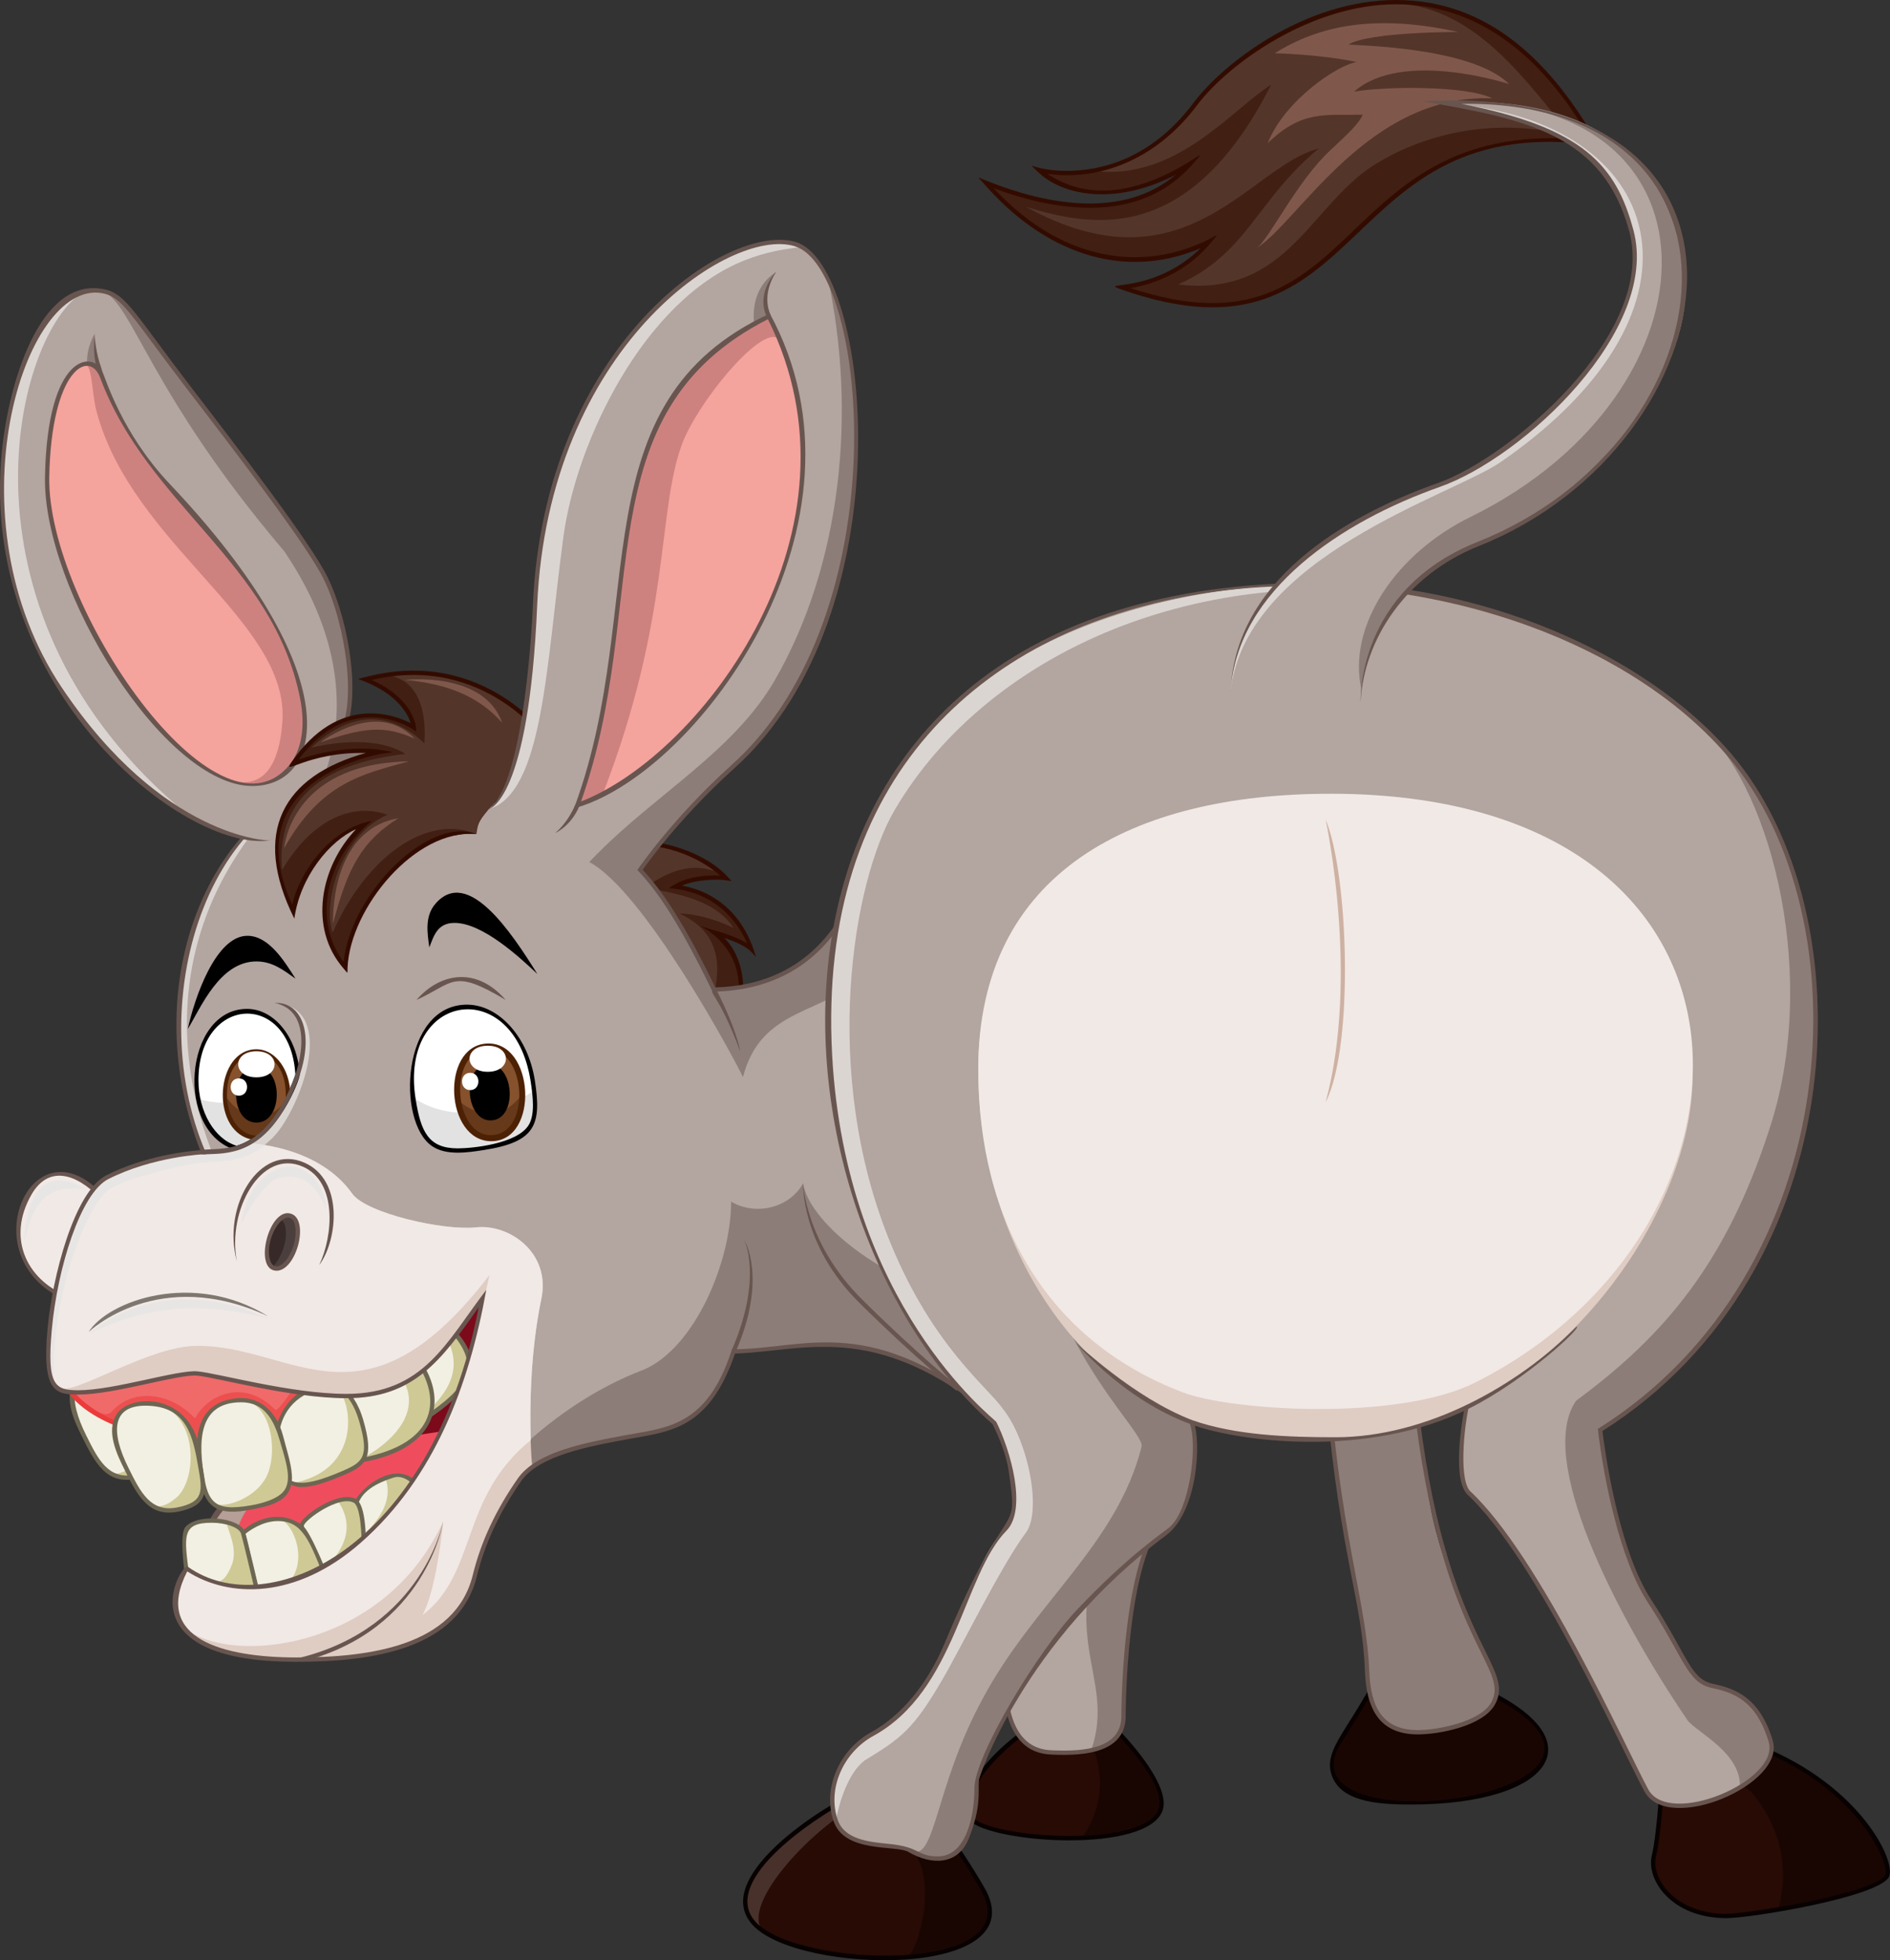 <?xml version="1.0" encoding="UTF-8"?><svg id="Layer_2" xmlns="http://www.w3.org/2000/svg" viewBox="0 0 682.84 708.05"><rect x="0" y="0" width="682.84" height="708.05" fill="#333333" stroke="none"/><defs><style>.cls-1{fill:#66391b;}.cls-2{fill:#b3a5a0;}.cls-3{fill:#fff;}.cls-4{fill:#86512d;}.cls-5{fill:#68554f;}.cls-6{fill:#270b04;}.cls-7{fill:#dfccc3;}.cls-8{fill:#f1e9e5;}.cls-9{fill:#e2e2e2;}.cls-10{fill:#7c0a1b;}.cls-11{fill:#7e7770;}.cls-12{fill:#4b3f3d;}.cls-13{fill:#6d6652;}.cls-14{fill:#48312b;}.cls-15{fill:#7f584b;}.cls-16{fill:#b59f96;}.cls-17{fill:#362927;}.cls-18{fill:#f06a6a;}.cls-19{fill:#ef4d5e;}.cls-20{fill:#dbd5d2;}.cls-21{fill:#eb3b3b;}.cls-22{fill:#54352a;}.cls-23{fill:#411f13;}.cls-24{fill:#4d2103;}.cls-25{fill:#8c7d79;}.cls-26{fill:#f5a39d;}.cls-27{fill:#ed4f4f;}.cls-28{fill:#ceb1a3;}.cls-29{fill:none;}.cls-30{fill:#ce8280;}.cls-31{fill:#320b00;}.cls-32{fill:#cfc996;}.cls-33{fill:#190603;}.cls-34{fill:#e8e6e4;}.cls-35{fill:#070201;}.cls-36{fill:#f2f0e2;}</style></defs><g><g><g><path class="cls-32" d="m38.18,495.15c-13.29-.49-14.72,9.96-9.02,21.09,4.93,9.63,8.54,19.33,19.6,17.2,12.6-2.43,9.12-8.78,7.57-20.24-2.04-15.04-12.01-17.83-18.14-18.05Z"/><path class="cls-36" d="m43.28,495.94c-13.9-3.98-22.16,4.58-14.13,20.3,6.23,12.17,9.7,21.39,19.79,12.42,6.86-6.99,6.99-27.56-5.67-32.72Z"/><path class="cls-13" d="m57.09,513.1c-3.01-22.17-25.63-21.73-30.37-13.97-3.79,6.2.26,14.49,3.07,20.12,4.65,9.33,8.75,16.95,19.11,14.97,13.26-2.56,9.77-9.49,8.19-21.11Zm-8.49,19.59c-9.49,1.82-13.13-5.51-17.42-14.14-6.49-12.97-6.45-23.1,6.97-22.62,14.1.51,16.24,11,18.2,22.35,1.44,8.32,2.17,12.5-7.74,14.41Z"/></g><g><path class="cls-23" d="m243.95,320.3c7.18-4.46,18.34-3.1,18.34-3.1,0,0-11.94-13.2-34.25-12.81-9.7,5.82-15.14.78-15.14.78,4.35,24.22,3.02,14.88,5.95,40.62l31.57,20.7,17.21-7.67s1.55-15.04-9.7-22.03c10.87,3.1,13.58,6.02,13.58,6.02,0,0-5.43-19.79-27.56-22.51Z"/><path class="cls-22" d="m233.09,320.69c18.97-14.23,28.22-1.96,23.73-7.99-5.55-3.78-15.24-8.54-28.78-8.31-9.7,5.82-15.14.78-15.14.78,4.35,24.22,3.02,14.88,5.95,40.62l31.57,20.7,6.26-2.79c4.46-13.73,4.02-26.79-11.17-33.7,6.21,0,13.71,2.39,19.53,5.18-5.56-8.47-15.91-11.9-31.95-14.49Z"/><path class="cls-31" d="m246.4,319.89c5.14-2.26,13.4-2.41,15.8-1.93,2.6.31,2.48.71.67-1.29-5.97-6.64-19.43-13.28-35.05-13.06-7.22,4.41-12.03,3.17-16.09-.6,4.83,26.9,3.41,17.03,6.4,43.22l32.23,21.13,18-8.02c.7-6.72-1.36-15.34-6.64-20.55,8.51,2.93,9.46,4.8,11.37,6.85-4.07-14.8-14.17-23.42-26.69-25.75Zm11.74,16.16c-16.15-4.61,9.96-.43,8.75,22.25l-16.39,7.3-30.91-20.27c-2.89-25.36-1.63-16.44-5.6-38.55,4.56,2.31,9.87.97,14.27-1.63,17.15-.26,28.08,7.75,31.92,11.1-5.47-.23-11.97.48-16.64,3.38-2.35,1.46-2.58,1.08.31,1.43,16.84,2.07,23.83,14.43,26.05,19.64-1.99-1.18-5.6-2.9-11.77-4.66Z"/></g><g><path class="cls-10" d="m119.09,512.4c8.28,10.02,17.33,22.08,29.33,29.63,15.84-30.33,27.26-76.1,27.26-76.1-38.95,33.81-16.67,15.14-56.59,46.47Z"/><path class="cls-16" d="m119.09,512.4c-13.02,10.22-27.47,21.72-36.59,29.52-19.99,17.08,4.27,33.96,4.27,33.96,0,0,15.33,2.52,40.95-8.73,7.33-3.22,14.36-12.97,20.71-25.11-12-7.56-21.06-19.61-29.33-29.63Z"/><path class="cls-19" d="m96.4,537.14c-19.99,17.08-9.63,38.74-9.63,38.74,0,0,15.33,2.52,40.95-8.73,25.62-11.26,47.22-52.71,47.22-52.71-31.81,5.93-59.46,6.41-78.54,22.71Z"/><path class="cls-5" d="m81.99,541.33c-13.18,11.26-9.4,25.67,4.33,35.19,1.59.64,17.7,1.89,41.7-8.66,25.64-11.27,43.16-64.58,43.9-66.84,2.47-7.65-69.33,22.71-89.93,40.31Zm88.02-39.51c-2.88,8.32-19.76,54.58-42.61,64.62-11.01,4.84-28.41,10.23-40.34,8.7-37.97-27.87,25.22-52.07,69.53-70.5l13.42-2.82Z"/></g><g><path class="cls-32" d="m128.1,544.44c-1.26,5.43,4.37,16.3,4.37,16.3l18.63-23.58c-7.41-10.59-21.69,1.64-23,7.28Z"/><path class="cls-36" d="m130.22,555.71c6.17-6.09,11.98-13.14,9.07-21.72-13.17,5.77-12.75,12.34-9.07,21.72Z"/><path class="cls-13" d="m127.34,544.27c-1.13,4.88,2.7,13.46,4.99,17.9,19.84-25.11,19.92-24.71,19.4-25.45-7.8-11.1-22.91,1.18-24.39,7.55Zm5.28,15.03c-5.54-11.67-6.92-20.3,9.49-25.56,3.02-.97,5.98,1,7.99,3.43l-17.49,22.13Z"/></g><g><path class="cls-32" d="m128.2,542.11c-5.94-3.19-19.28,6.76-19.18,8.99.39,7.08,6.66,19.15,6.66,19.15l15.72-9.32s.59-16.79-3.2-18.82Z"/><path class="cls-36" d="m109.02,551.1c.3,5.51,4.15,14,5.85,17.52,8.15-6.6,14.46-16.11,7.11-26.55-6.1,1.81-13.03,7.42-12.96,9.04Z"/><path class="cls-13" d="m128.56,541.43c-6.28-3.37-20.47,6.62-20.32,9.72.39,7.17,6.49,18.96,6.75,19.46.55,1.05-1.49,1.83,17.17-9.22.15-4.4.27-17.88-3.59-19.96Zm2.07,19.06l-14.64,8.67c-1.34-2.7-5.89-12.24-6.21-18.07.28-2.08,12.77-11.12,18.04-8.3,2.4,1.29,2.99,11.35,2.81,17.69Z"/></g><g><path class="cls-32" d="m108.89,551.69c-10.09-7.86-21.06,2.07-21.06,2.07l6.21,26,24.94-7.28s-7.12-18.47-10.09-20.8Z"/><path class="cls-36" d="m100.87,548.68c-7.13-.26-13.03,5.08-13.03,5.08l5.66,23.71c4.43-2.2,8.15-2.44,10.64-5.76,7.22-7.22,2.33-21.44-3.27-23.03Z"/><path class="cls-13" d="m109.36,551.07c-6.82-5.31-15.74-3.54-22.05,2.11-.53.48-.39.09,6.17,27.55,30.53-8.91,26.65-7.43,26.23-8.53-.74-1.91-7.28-18.74-10.34-21.13Zm-14.76,27.71l-5.91-24.75c1.3-1.05,6.09-4.61,11.66-4.61,9.01,0,11.48,6.88,17.59,22.54l-23.34,6.81Z"/></g><g><path class="cls-32" d="m67.62,552.01c-2.15,2.34,0,17.21,0,17.4l25.74,7.24s-4.23-18.25-5.53-22.9c-1.33-4.72-15.95-6.4-20.21-1.75Z"/><path class="cls-36" d="m67.62,552.01c-2.15,2.34,0,17.21,0,17.4,8.86,2.49,12.84,5.1,16.43-4.98,1.34-5.36-.79-9.56-2.39-14.6-4.95-1.14-11.43-.67-14.04,2.18Z"/><path class="cls-13" d="m88.58,553.55c-1.51-5.38-16.88-7.13-21.54-2.06-2.42,2.64-.31,16.3-.2,18.51,31.76,8.93,27.69,8.27,27.28,6.48-.04-.18-4.24-18.32-5.54-22.93Zm-20.25,15.25c-1.77-13.88-2.8-18.77,8.17-18.77,5.23,0,9.98,1.77,10.59,3.94,1.08,3.86,4.24,17.36,5.22,21.59l-23.98-6.75Z"/></g><g><path class="cls-27" d="m22.98,498.45s7.36,19.38,48.45,22.12c9.3.62,19.94-1.76,33.06-2.98,79.69-7.37,52.36-45.89,52.36-45.89,0,0-98.94,20.79-133.87,26.75Z"/><path class="cls-18" d="m22.98,498.45c2.62,6.79,14.14,14.71,17.21,11.64,7.57-8.83,21.25-7.37,30.27,2.23,4.56-8.54,17.66-14.65,29.11-3.01,1.55,0,9.31-11.64,9.31-13.2-16.76-16.76-33.97-6.52-85.9,2.33Z"/><path class="cls-21" d="m180.34,465.03c-170.28,36.96-158.83,31.72-158.08,33.69,5.33,14.03,33.21,25.96,69.57,21.15,19.67-2.59,59.15-4.02,79.25-28.45,7.28-8.85,10.03-18.93,9.26-26.38Zm-10.5,25.44c-19.63,23.8-58.3,25.23-78.22,27.86-14.05,1.86-17.11,1.56-17.01,1.56-16.62,0-42.47-6.29-50.48-20.86,34.19-5.93,143.68-29.69,154.78-32.11.04,2.99-.53,13.17-9.08,23.54Z"/></g><g><path class="cls-32" d="m162.19,479.3l-14.36,15.52,4.53,18.37c16.54-10.62,23.94-20.21,9.83-33.9Z"/><path class="cls-36" d="m147.83,494.83l4.22,17.13c9.51-8.12,16.45-17.72,8.18-30.54l-12.4,13.41Z"/><path class="cls-13" d="m162.73,478.75c-.89-.86-.57-.56-15.76,15.86,5.63,22.84,4.52,20.07,5.8,19.24,17.03-10.93,24.47-21.01,9.95-35.11Zm-9.88,33.19l-4.16-16.89,13.52-14.62c12.23,13.1,6.62,20.65-9.36,31.51Z"/></g><g><path class="cls-32" d="m121.57,503.11l6.35,24.71c28.33-3.42,35-21.64,21.98-37.91l-28.33,13.2Z"/><path class="cls-36" d="m121.57,503.11l6.35,24.71c3.52-.41,31.83-15.87,13.96-34.28l-20.31,9.57Z"/><path class="cls-13" d="m150.12,488.95l-29.47,13.73,6.68,26c30.58-3.73,36.28-22.95,22.79-39.72Zm-21.63,38l-6.02-23.41,27.18-12.66c11.24,15.59,7.13,31.72-21.16,36.07Z"/></g><g><path class="cls-32" d="m119.07,500.2c-25.62,3.69-19.7,30.33-15.72,34.25s12.23,1.16,20.28-2.23c8.05-3.4,10.77-5.63,6.89-19.02-3.88-13.39-11.45-13-11.45-13Z"/><path class="cls-36" d="m119.07,500.2c-25.79,3.71-20.73,32.71-13.67,35.56,28.4-4.99,21.07-35.91,13.67-35.56Z"/><path class="cls-13" d="m119.14,499.42c-25.21,1.5-24.92,37.73-10.26,37.73,4.46,0,10.11-2.13,15.05-4.21,8.48-3.58,11.31-6.22,7.33-19.95-3.82-13.18-11.29-13.56-12.13-13.56Zm4.19,32.08c-5.33,2.25-15.33,6.43-19.43,2.39-3.91-3.85-9.25-29.4,15.24-32.92.72,0,7.13.35,10.64,12.44,3.78,13.03,1.29,14.82-6.45,18.09Z"/></g><g><path class="cls-32" d="m85.7,505.82c-17.31,1.83-14.26,19.6-12.36,29.58,1.9,9.98,7.03,11.66,21.68,8.16,14.65-3.49,9.32-13.87,6.5-24.74-2.81-10.87-10.29-13.58-15.82-13Z"/><path class="cls-36" d="m85.7,505.82c-21.57,2.28-12.89,33.5-8.85,37.16,4.49,2.17,14.33-1.86,18.2-7.66,6.17-7.72,3.76-30.87-9.35-29.5Z"/><path class="cls-13" d="m102.26,518.63c-2.62-10.1-9.72-14.3-16.65-13.58-15.63,1.65-15.92,15.41-13.04,30.5,2.27,11.95,9.97,11.79,22.62,8.77,14.75-3.51,10.24-13.47,7.07-25.69Zm.72,19.32c-2.94,5.05-15.29,6.5-19.01,6.5-5.93,0-8.61-2.49-9.88-9.2-2.73-14.36-2.57-28.73,13.02-28.73,10.66,0,12.96,10.32,14.82,16.68,1.65,5.68,3.21,11.04,1.05,14.74Z"/></g><g><path class="cls-32" d="m53.48,506.99c-13.29-.49-14.72,9.96-9.02,21.09,4.93,9.63,8.54,19.34,19.6,17.2,12.6-2.43,9.12-8.78,7.57-20.24-2.04-15.04-12.01-17.82-18.14-18.05Z"/><path class="cls-36" d="m58.58,507.78c-13.9-3.98-22.16,4.58-14.13,20.3,6.23,12.17,9.7,21.39,19.79,12.42,6.86-6.99,6.99-27.56-5.67-32.72Z"/><path class="cls-13" d="m72.4,524.93c-3.01-22.17-25.63-21.73-30.37-13.97-3.79,6.2.26,14.49,3.07,20.12,4.65,9.33,8.75,16.95,19.11,14.97,13.26-2.56,9.77-9.49,8.19-21.11Zm-8.49,19.59c-9.49,1.82-13.13-5.51-17.42-14.14-6.51-13.02-6.43-23.1,6.97-22.62,14.1.51,16.24,11,18.2,22.35,1.44,8.32,2.17,12.5-7.74,14.41Z"/></g><g><g><path class="cls-8" d="m24.66,469.15c1.36-6.6,12.03-36.87,12.03-36.87-25.21-27.91-46.55,23.65-12.03,36.87Z"/><path class="cls-5" d="m25.24,470.2c2.16-10.51,12.75-37.65,12.03-38.44-26.01-28.81-49.12,24.26-12.03,38.44Zm-1.13-2.11c-14.7-6.09-21.65-21.1-12.74-36.59,6.1-10.62,15.96-7.72,24.44.97-1.32,3.76-9.85,28.11-11.7,35.63Z"/></g><path class="cls-25" d="m257.93,357.43c-30.27-62.61-41.14-54.6-93.54-70.9-52.4-16.3-75.3,4.27-92.76,44.25-17.46,39.98,1.81,85.39,1.81,85.39,0,0-18.37.78-34.67,9.06-16.3,8.28-26.52,69.73-18.37,75.94,8.15,6.21,41.92-5.82,50.84-5.04,8.93.78,47.93,12.23,67.15,6.6s29.24-24.97,35.97-33.77c-16.42,91.54-77.86,118.76-106.99,97.55-17.08,29.53,20.87,34.58,54.92,32.47,37.65-2.33,46.96-20.38,49.29-29.88,19.66-80.28,74.54-21.95,93.44-80.92,15.84,2.11,49.32-17.24,98.02,26.2,0,0-44.94-168.83-55.03-189.79-11.26,24.45-30.66,32.6-50.07,32.86Z"/><path class="cls-2" d="m268.4,389c-3.52-7.41-35.84-67.28-55.5-77.62,2.15-2.3,4.39-4.51,6.67-6.68-13.07-7.92-28.9-9.98-55.18-18.16-52.4-16.3-75.3,4.27-92.76,44.25-17.46,39.98,1.81,85.39,1.81,85.39,0,0-18.37.78-34.67,9.06-16.3,8.28-26.52,69.73-18.37,75.94,8.15,6.21,41.92-5.82,50.84-5.04,8.93.78,47.93,12.23,67.15,6.6s29.24-24.97,35.97-33.77c-16.42,91.54-77.86,118.76-106.99,97.55,0,0-6.66,11.52-2.95,19.09,33.04,14.07,81.31,10.24,94.16-21.16,13.88-32.8,45.63-59.06,73.74-69.6,18.63-7.76,31.83-39.07,31.83-60.81,9.32,5.43,21.35,1.94,26.01-6.63,2.33,15.17,32.71,38.21,60.73,41.96-10.09-36.98-24.3-88.18-34.01-119.34-20.23,17.11-41.63,13.39-48.46,38.99Z"/><path class="cls-20" d="m99.43,362.27c22,4.14,5.5,59.62-26.06,53.71.28.69-16.99.3-34.6,9.24-12.89,6.55-21.97,46.32-21.18,65.76,5.5-22.69,5.77-48.37,22.99-61.62,18.12-11.53,46.3-2.33,60.45-21.35,9.8-13.68,19.31-44.25-1.6-45.75Z"/><path class="cls-20" d="m73.44,416.17s-3.8.16-9.47,1.11c6.21,5.66,12.61,11.17,20.08,15.19-24.03-45.23-24.26-98.78,15.54-141.47-27.73,20.42-47.67,74.46-26.15,125.17Z"/><path class="cls-7" d="m172.02,443.33c-11.9,1.29-39.85-5.17-44.76-12.16-12.42-17.6-37.52-18.18-37.52-18.18-10.21,3.34-6.49,2.61-16.3,3.43-1.05-.83-20.43,1.56-34.67,8.8-16.3,8.28-26.52,69.73-18.37,75.94,8.15,6.21,41.92-5.82,50.84-5.04,8.93.78,47.93,12.23,67.15,6.6s29.24-24.97,35.97-33.77c-16.42,91.54-77.86,118.76-106.99,97.55-17.08,29.53,20.87,34.58,54.92,32.47,37.65-2.33,46.96-20.38,49.29-29.88,2.89-11.81,12.13-32.9,20.77-39.16-.65-4-2.28-34.32,3.23-60.71,3.5-16.77-11.64-27.17-23.55-25.88Z"/><path class="cls-8" d="m172.02,443.33c-11.9,1.29-39.85-5.17-44.76-12.16-12.42-17.6-37.52-18.18-37.52-18.18-10.21,3.34-6.49,2.61-16.3,3.43-1.05-.83-20.43,1.56-34.67,8.8-17.2,8.74-26.89,71.86-17.21,76.2,5.63,2.52,31.75-14.99,49.16-15.27,35.11-.57,60.5,33.95,106.09-25.55-5.18,23.81-12.55,65.79-46.96,96.06-34.41,30.27-62.49,9.83-62.49,9.83,0,0-6.66,11.52-2.95,19.09,12.46,16.68,73.41,13.06,95.72-36.05-.92,9.45-3.51,26.73-7.52,33.91,19.91-15.11,13.43-42.41,39.16-63.27-.4-11.47-.27-31.47,3.8-50.97,3.5-16.77-11.64-27.17-23.55-25.88Z"/><path class="cls-34" d="m81.23,415.78c-13.39,1.11-26.15,1.16-42.47,9.44-15.2,7.72-22.35,54.01-20.96,63.91-.06,4.92,1.65,11.64,1.75,10.48-1.78-26.29,10.45-64.23,20.64-70.44,4.17-2.54,16.35-6.18,28.46-8.6,7.92-1.59,17.63.55,27.22-6.91-6.85-1.12-5.42-.89-14.64,2.12Z"/><path class="cls-5" d="m307.29,324.24c-12.03,26.13-33.12,32.08-48.88,32.41-25.22-52.03-37.66-55.38-70.73-64.29-25.97-6.99-37.9-12.22-55.54-12.22-48.69,0-85.9,67.68-59.82,135.32-4.21.32-19.9,1.95-33.91,9.07-11.58,5.88-19.53,36.69-21.25,55.65-2.06,22.67,2.96,23.55,11.11,23.55,13.18,0,36.02-7.43,42.89-6.84,7.04.61,33.84,8.15,54.01,8.15,24.13,0,34.18-13.45,47.77-32.85-17.13,88.08-76.62,114.16-105.14,93.68-2.12-1.54-24.28,34.39,39.31,34.39,27.31,0,58.7-4.46,65.2-30.99,2.87-11.73,8.1-22.95,15.99-34.29,6.43-9.24,24.35-12.54,38.76-15.18,15.31-2.81,29.08-3.56,38.5-30.87,26.64-.92,52.94-13.21,98.87,27.73-2.23-8.4-53.34-200.71-57.15-192.42Zm-42.18,163.15c-.81-.11-.59-.24-.84.53-8.78,27.1-23.22,27.73-37.48,30.35-15.45,2.84-32.96,6.05-39.75,15.82-8,11.5-13.3,22.88-16.22,34.8-6.3,25.73-37.46,29.8-63.69,29.8s-52.06-6.65-39.49-31.09c15.04,9.63,39.29,10.24,62.72-10.37,26.6-23.4,39.12-56.81,45.32-91.31-14.35,18.77-22.6,37.56-50.5,37.56-20.04,0-46.64-7.52-53.88-8.14-7.27-.62-30,6.83-43.03,6.83-8.38,0-11.4-1.66-9.56-21.86,2.02-22.2,10.39-49.32,20.4-54.41,15.95-8.1,34.17-8.96,34.35-8.97,1.46-.06,1.23.22.68-1.08-23.57-55.61,2.59-134.17,57.99-134.17,17.45,0,28.49,4.99,55.13,12.17,33.91,9.13,44.84,12.14,70.17,64.35,23.44-.36,40.52-11.28,50.53-31.8,10.39,24.43,48.26,165.56,53.66,185.75-46.91-38.69-69.94-24.91-96.53-24.78Z"/></g><g><path class="cls-33" d="m391.21,614.37c-8.77,4.45-40.88,18.62-41.95,39.26-.56,10.93,42.96,11.2,53.05,9.39,10.09-1.81,27.69-6.47,9.83-27.69-17.85-21.22-20.94-20.96-20.94-20.96Z"/><path class="cls-6" d="m387.26,616.37l-12.9,6.54s-24.26,14.3-25.1,30.72c-.43,8.41,25.24,10.51,41.69,10.2,8.31-12.17,10.01-26.78-3.69-47.46Z"/><path class="cls-35" d="m391.14,613.6l-17.17,8.64c-17.41,10.27-30.21,28.56-23.95,35.17,8.01,8.43,64.33,12.3,70-3.4,4.35-12.04-26.03-40.41-28.88-40.41Zm27.42,39.89c-5.14,14.23-60.03,10.62-67.41,2.86-5.5-5.79,7.9-23.46,23.56-32.73l16.58-8.41c2.48,1.02,31.26,27.22,27.26,38.29Z"/></g><g><path class="cls-25" d="m377.47,537.26s-34.15,94.7,2.59,95.74c16.56.78,25.88-2.85,25.88-13.2s1.29-54.6,13.46-70.38c-21.74-12.68-41.92-12.16-41.92-12.16Z"/><path class="cls-2" d="m403.91,542.26c-14.97-5.29-26.45-5-26.45-5,0,0-34.15,94.7,2.59,95.74,5.59.26,10.34,0,14.2-.82,9.57-27.89-15.11-40.12,9.66-89.91Z"/><path class="cls-5" d="m377.8,536.48c-2.27.04-35.16,96.24,2.21,97.29,12.88.62,26.69-1.09,26.69-13.97,0-2.15.15-52.85,13.29-69.91,1.79-2.33-23.77-13.41-42.2-13.41Zm27.35,83.32c0,11.78-13.24,12.97-25.08,12.42-29.49-.82-11.79-66.4-2.06-94.19,2.9.03,20.97.64,40.23,11.62-12.94,18.11-13.09,68-13.09,70.14Z"/></g><g><path class="cls-33" d="m533.23,609.19l-35.45-2.33c-.78,0-8.02,13.71-13.2,21.22-30.08,43.61,136.53,19.42,48.64-18.89Z"/><path class="cls-35" d="m533.55,608.48l-35.76-2.39c-.74,0-1.01.3-5.6,8.15-8.09,13.83-14.4,20.06-10.5,28.32,4.19,8.88,18.47,9.25,28.29,9.25,50.56,0,68.76-23.59,23.57-43.32Zm-48.32,20.04c2.28-3.3,12.78-20.83,12.81-20.86l35.01,2.3c84.74,37.96-76.07,59.55-47.82,18.56Z"/></g><g><path class="cls-25" d="m516.67,543.47c-4.14-22.77-6.38-48.9-6.38-48.9l-30.36,11.13c4.61,52.1,13.12,74.66,13.97,97.81.52,13.97,5.43,24.58,24.06,21.74,46.3-7.08,8.25-29.25-1.29-81.76Z"/><path class="cls-5" d="m511.07,494.5c-.13-1.46,3.47-2.31-31.96,10.67,5.29,58.19,13.08,72.9,14.02,98.36.51,13.73,5.2,22.95,19.16,22.95,7.61,0,23.45-2.97,27.79-10.74,8.36-14.97-20.52-22.74-29.01-121.24Zm27.66,120.48c-3.89,6.95-19.3,9.94-26.43,9.94-12.98,0-17.13-8.44-17.61-21.45-.85-22.88-9.19-45.19-13.92-97.25l28.85-10.57c8.86,97.35,36.6,105.95,29.11,119.34Z"/></g><g><path class="cls-33" d="m335.81,653.96l-27.69-5.43s-37.52,19.15-38.81,37.78c-1.88,27.06,105.52,30.24,85.65-4.14-9.57-16.56-19.15-28.2-19.15-28.2Z"/><path class="cls-6" d="m321.58,660.68c0-11.99,6.28-8.29-13.46-12.16,0,0-37.52,19.15-38.81,37.78-1.21,17.42,38.29,22.4,57.82,20.64,4.02-1.24,6.1-13.14,6.74-16.76,1.29-15.01-1.42-21.74-12.29-29.5Z"/><path class="cls-14" d="m275.68,697.53c-8.57-9.42,18.71-38.86,38.13-47.89l-5.68-1.12c-21.41,10.93-52.18,35.05-32.44,49.01Z"/><path class="cls-35" d="m336.41,653.47c-.31-.38-28.29-5.81-28.64-5.63-18.48,9.43-49.89,32.43-35.74,47.6,16.71,17.91,102.82,19.58,83.6-13.66-9.5-16.42-19.12-28.19-19.22-28.31Zm-63.24,40.91c-13.07-14,17.84-35.99,35.08-45.03l27.14,5.33c1.34,1.66,10.17,12.79,18.9,27.88,17.9,30.97-65.77,28.28-81.12,11.82Z"/></g><g><path class="cls-33" d="m635.57,631.19c-19.79,1.55-35.13,12.42-35.13,12.42,0,0-.97,18.82-2.91,26.78-1.94,7.96,7.37,25.42,34.54,20.96,27.17-4.46,51.62-9.32,50.07-15.72-1.55-6.4-10.48-30.08-46.57-44.44Z"/><path class="cls-6" d="m614.16,636.43c-8.4,3.41-13.71,7.18-13.71,7.18,0,0-.97,18.82-2.91,26.78-1.94,7.96,7.37,25.42,34.54,20.96,3.51-.58,6.97-1.16,10.33-1.75,4.56-15.55.05-31.04-9.76-42.4-5.5-4.21-11.68-7.83-18.49-10.76Z"/><path class="cls-35" d="m635.86,630.47c-1.69-.66-22.09,2.75-36.17,12.73-.3,6.22-1.37,20.69-2.91,27.01-2.13,8.7,7.06,22.64,26.93,22.64,8.75,0,53.81-7.38,58.64-14.67,3.25-4.91-9.61-33.02-46.5-47.7Zm45.21,46.84c-4.41,6.66-49.43,13.98-57.35,13.98-18.83,0-27.29-13.06-25.43-20.72,1.81-7.4,2.76-23.74,2.91-26.54,2.24-1.5,16.49-10.61,34.25-12.06,36.94,14.76,47.56,42.39,45.61,45.33Z"/></g><g><path class="cls-23" d="m431.81,37.62c-24.45,32.54-56.41,23.8-56.41,23.8,0,0,19.54,19.21,54.27-1.94-15.52,17.08-40.82,19.54-73.42,6.6,39.33,45.02,80.72,21.22,80.72,21.22,0,0-9.83,13.46-31.56,16.56,90.19,31.62,76.16-65.78,170.77-52.27-50.72-90.04-126.47-37.81-144.38-13.97Z"/><path class="cls-22" d="m488.96,2.42c-56.68,11.89-54.64,52.29-94.26,59.25,30.13,4.15,50.68-22.57,64.54-31.04-30.02,59.25-65.98,50.84-88.49,44.12,57.57,31.7,80.86-14.88,105.7-21.09-22.38,18.37-25.75,38.04-50.85,49.1,40.46,4.85,48.13-30.47,72.97-44.44,20.27-11.92,46.02-15.57,69.54-8.9-19.69-23.5-40.43-55.33-79.14-46.99Z"/><path class="cls-15" d="m454,89.66c-.16.1-.32.21-.46.29.15-.07.3-.17.46-.29Z"/><path class="cls-15" d="m545.24,30.37c-14.17-14.07-58.75-13.88-57.93-14.36,7.86-4.56,39.49-4.46,39.49-4.46-30.25-6.67-50.34-2.25-66.27,7.7,0,0,16.5.32,29.69,3.17-6.47.78-26,13.58-32.21,29.3,12.42-12.03,20.64-10.03,34.35-10.28-1.58,3.35-4.72,6.3-12.03,13.13-11.8,11.03-21.77,31.76-26.32,35.09,15.59-10.13,40.39-55.82,85.12-54.14-9.38-4.66-38.49-4.37-49.87-2.43,17.34-15.4,55.99-2.72,55.99-2.72Z"/><path class="cls-31" d="m504.4,0c-33,0-62.42,22.79-73.21,37.15-15.25,20.3-33.31,24.56-45.77,24.56s-15.12-4.22-10.56.26c8.74,8.62,27.84,12.56,49.89,1.17-18.68,15.62-45.44,11.24-68.2,2.21-3.97-1.58-3.68-1.99-.87,1.23,20.73,23.73,49.01,35.31,78.06,23.12-17.53,17.02-37.86,11.63-28.57,14.88,90.88,31.85,75.97-65.74,172.48-52.01C561.02,23.08,538.26,0,504.4,0Zm-95.82,104.11c12.73-2.48,23.26-8.46,31.18-19.3-23.76,13.62-54.72,11.31-80.76-16.84,25.2,9.39,53.16,11.94,71.26-7.96,14.44-15.89-21.51,23.17-51.82,2.78,18.49,2.63,39.12-4.91,54-24.71,11.4-15.17,41.26-36.53,71.97-36.53,27.97,0,51.63,16.51,70.36,49.09-94.95-9.85-80.83,81.49-166.18,53.47Z"/></g><g><g><path class="cls-25" d="m476.44,211.24c-221.7,0-204.34,226.27-117.2,302.7,2.21,4.4,5.08,11.08,6,17.5,3.58,25.03-.71,8.38-23.09,62.1-5.82,13.97-14.94,26.2-26.97,32.8-12.03,6.6-17.08,20.57-13.2,31.44,3.88,10.87,21.93,7.76,26.59,10.48,4.66,2.72,16.15,6.93,20.69-4.4,4.54-11.32,3.3-16.34,3.63-20.91.33-4.58,17.86-41,36.75-60.92,18.89-19.92,30.87-27.62,33.38-29.76,7.83-6.66,10.61-30.53,7.5-38.55-16.09-41.57-29.76-71.22-29.76-126.27,0-71.25,10.26-66.76,81.51-66.76s87.46-7.55,90.04,63.65c1.52,41.96-41.82,121.38-41.82,121.38-1.64,5.45-4.82,27.68-.04,33.29,25.32,23.47,56.51,93.25,64.37,107.69,8.02,14.75,49.42-2.85,44.93-17.76-4.49-14.92-12.59-18.2-21.13-20.01-8.54-1.81-9.57-10.61-22.77-30.79-13.2-20.18-17.72-61.65-17.72-61.65,90.27-56.71,96.72-185.58,46.58-243.94-32.39-37.69-93.4-61.32-148.26-61.32Z"/><path class="cls-2" d="m615.38,262.83c-75.41-71.15-218.84-65.4-278.79-.88-59.69,64.24-44.61,192.98,22.65,251.98,4.97,9.91,11.11,30.99,3.79,38.46-15.35,15.67-18.64,57.91-47.85,73.94-12.03,6.6-17.08,20.57-13.2,31.44,3.88,10.87,21.93,7.76,26.59,10.48,9.53,5.56,8.59-21.75,26.39-54.53,18.48-34.69,48.56-55.71,57.49-91.18,1.5-5.98-40.42-40.71-42.1-105.27-.36-13.65,17.64-10.91,30.65-17.69-3.36-85.19,10.47-78.89,81.26-78.89s87.46-7.55,90.04,63.65c1.52,41.96-41.82,121.38-41.82,121.38-1.64,5.45-4.82,27.68-.04,33.29,25.32,23.47,56.51,93.25,64.37,107.69,4.87,8.96,22.06,5.98,33.79-1.09.62-12.37-15.32-19.73-18.85-24.14-26.39-38.81-54.79-94.83-40.3-115.53,32.55-23.95,54.38-50.54,69.66-97.61,18.18-54.27,1.5-121.81-23.74-145.5Z"/><path class="cls-20" d="m336.59,261.95c-59.69,64.24-44.61,192.98,22.65,251.98,4.97,9.91,11.11,30.99,3.79,38.46-15.35,15.67-18.64,57.91-47.85,73.94-12.03,6.6-17.08,20.57-13.2,31.44,1.15-6.86,4.72-17.81,10.48-21.93,13.2-8.02,17.53-11.28,27.75-28.72,7.31-12.48,21.21-41,30.27-53.3,6.21-7.76.91-33.51-8.02-44.76-5.63-8.15-25.19-22.37-40.62-59.77-25.62-62.1-13.58-131.07,1.29-156.54,34.16-58.48,117.21-95.87,211.76-73.2-79.04-22.16-161.22,2.49-198.31,42.41Z"/><path class="cls-5" d="m476.44,210.46c-221.55,0-205.96,226.5-117.83,303.96,2.2,4.41,4.97,10.91,5.86,17.13,3.61,25.26.08,6.19-23.04,61.69-6.2,14.89-15.66,26.4-26.63,32.42-11.78,6.46-17.73,20.68-13.55,32.38,4.07,11.4,22.53,8.33,26.93,10.89,8.48,4.94,17.99,4.74,21.8-4.78,4.61-11.49,3.36-16.59,3.68-21.15.08-1.11,16-49.92,67.63-88.43,11.41-8.51,12.83-33.67,9.94-41.13-17.33-44.77-29.7-72.38-29.7-125.99,0-75.08,10.66-65.16,99.38-66.11,55.71-.6,68.33-.17,70.62,63.03,1.21,33.34-26.16,91.96-41.82,121.16,0,.1-5.98,26.81.21,34.06,25.26,23.42,56.17,92.7,64.21,107.5,8.5,15.63,51.11-2.57,46.36-18.36-4.73-15.71-13.69-18.84-21.71-20.55-8.12-1.72-9.07-10.25-22.28-30.46-12.18-18.63-16.99-56.14-17.55-60.83,91.29-57.76,96.09-186.94,46.34-244.84-31.66-36.84-91.47-61.59-148.85-61.59Zm100.86,305.64c1.96,17.59,7.97,47.27,17.9,62.47,13.31,20.35,14.27,29.22,23.26,31.13,7.94,1.68,16.06,4.57,20.55,19.47,4.21,13.96-35.94,31.08-43.51,17.17-7.97-14.65-39-84.23-64.46-107.83-4.32-5.06-1.69-26.34.13-32.42,1.77-3.26,43.41-80.33,41.91-121.78-2.33-64.28-14.96-65.15-72.19-64.53-88.75.95-100.91-9.4-100.91,67.66,0,54.66,13.14,83.44,29.81,126.55,3.03,7.83.12,31.38-7.28,37.68-2.47,2.1-14.52,9.86-33.44,29.81-14.04,14.81-37.04,52.73-37.02,64.49.01,10.05-3.04,24.57-13.17,24.57-7.78,0-6.02-3.37-17.82-4.52-7.06-.69-15.85-1.55-18.34-8.51-3.93-11,1.71-24.39,12.84-30.5,29.78-16.33,32.4-58.12,48.03-74.07,7.7-7.86,1.36-29.36-3.65-39.35-1.25-1.62-54.52-42.32-59.31-132.78-10.69-201.39,241.3-203.39,323.5-107.74,49.89,58.06,43.16,186.64-46.81,243.03Z"/></g><g><path class="cls-7" d="m483.38,304.38c-71.25,0-129.95,10.6-129.95,81.84,0,55.05,28.54,108.97,77.08,127.49,14.02,5.53,37.08,6.21,51.93,6.21,70.95,0,131.02-78.35,129.01-133.7-2.58-71.2-56.82-81.84-128.07-81.84Z"/><path class="cls-8" d="m480.61,286.71c-71.25,0-127.18,28.26-127.18,99.51,0,55.05,25.14,98.11,73.68,116.63,17.12,6.74,77.79,10.66,105.83-3.44,111.11-55.86,113.93-212.71-52.33-212.71Z"/><path class="cls-5" d="m569.59,479.19c-21.19,21.46-54.34,39.96-87.15,39.96-17.3,0-36.14-.73-51.65-6.16-21.33-8.14-41.44-27.68-41.89-27.65,13.45,14.84,28.9,24.72,41.62,29.2,15.81,5.93,63.39,12.75,100.5-5.91,19.96-10.03,40.85-29.43,38.58-29.44Z"/></g></g><g><path class="cls-25" d="m520.69,36.97c48.13,8.15,61.96,21.3,68.7,46.38,10.09,37.58-43.03,82.48-69.47,91.79-27.56,9.7-73.74,32.21-74.52,75.69l46.19,2.18s-1.04-39.19,42.44-56.52c43.47-17.34,76.33-62.49,74.78-93.15-1.55-30.66-17.85-70.25-88.1-66.37Z"/><path class="cls-2" d="m520.69,36.97c48.13,8.15,61.96,21.3,68.7,46.38,10.09,37.58-43.03,82.48-69.47,91.79-27.56,9.7-74.52,32.31-75.3,75.78,26.64,5.99,15.99,5.29,46.96,2.09,0,0,.15-1.3.34-3.69-5.39-23.34,12.7-49.53,39.25-62.54,93.34-45.72,94.58-155.62-10.48-149.82Z"/><path class="cls-20" d="m523.48,37.46c45.86,8.19,59.31,21.3,65.91,45.89,10.09,37.58-42.96,82.68-69.47,91.79-76.46,26.26-75.25,74.2-75.25,74.2,5.67-48.58,80.11-70.47,97.37-82.35,81.1-55.84,59.9-123.57-18.56-129.53Z"/><path class="cls-5" d="m444.61,250.81c0-.34.02-.68.04-1.03-.04.66-.04,1.03-.04,1.03Z"/><path class="cls-5" d="m513.72,36.58c37.95,6.43,65.56,12.15,74.92,46.98,9.99,37.21-43.66,81.94-68.98,90.86-27.47,9.67-73.51,32.28-75,75.37,2.1-36.77,40.78-61.68,75.52-73.91,30.32-10.68,79.62-56.77,69.97-92.72-6.25-23.26-17.88-37.04-62.2-45.65,111.36-1.44,99.17,121.03,5.79,158.27-43.48,17.34-42.16,57.02-42.14,57.42,1.21-21.73,15.85-45.27,42.72-55.98,92.26-36.8,115.12-168.12-20.58-160.63Z"/></g><path class="cls-28" d="m478.94,296.03c.12.56,12.24,56.75,0,102.1,10.32-20.15,8.24-82.4,0-102.1Z"/><path class="cls-5" d="m290.14,427.39c-.01.22-.7,22.35,20.22,43.08,21.33,21.14,35.06,31.78,35.2,31.88l.95-1.23c-.14-.1-13.8-10.7-35.06-31.76-20.41-20.22-21.31-41.98-21.31-41.98Z"/><path class="cls-11" d="m32,481.15c.25-.24,25.35-24.23,64.91-5.67-27.04-16.77-57.87-5.61-64.91,5.67Z"/><g><path class="cls-8" d="m93.75,423.9c-12.88,12.36-8.17,31.71-8.17,31.71l29.75,1.36s4.14-6.65,4.42-18.48c.4-16.49-15.52-24.65-26-14.59Z"/><path class="cls-5" d="m110.05,419.99c-16.27-7.17-29.92,15.71-24.47,35.61-3.59-18.23,8.65-40.89,23.84-34.19,12.6,5.55,10.9,25.1,5.9,35.56,6.75-9.06,8.88-30.74-5.28-36.98Z"/></g><g><path class="cls-17" d="m104.85,439.13c-6.39-1.91-12.08,17.08-5.69,18.99,6.39,1.91,12.08-17.08,5.69-18.99Z"/><path class="cls-12" d="m104.85,439.13c-1.19-.36-2.53.17-3.8,1.32,3.23.53,3.54,10.45-2.59,17.33,6.27,4.08,13.19-16.61,6.38-18.65Z"/><path class="cls-5" d="m105.07,438.38c-7.97-2.39-13.68,20.62-5.14,20.62,7.2,0,12.04-18.55,5.14-20.62Zm1.02,11.46c-2.05,6.84-7.58,10.78-8.75,4.33-1.14-6.27,3.33-14.38,6.74-14.38,3.14,0,3.21,6.07,2.01,10.05Z"/></g><g><path class="cls-25" d="m122.6,266.35c7.5-10.61,3.36-40.36-4.92-57.44-8.28-17.08-56.41-77.11-64.69-89.01-8.28-11.9-15.01-21.22-31.34-9.7-16.33,11.52-37.49,82.66,0,138.55,37.49,55.89,75.58,54.86,75.58,54.86l28.73-15.27,12.94-21.99s-3.88,1.81-16.3,0Z"/><path class="cls-2" d="m37.09,105.17c-29.97-5.7-56.24,82.75-15.44,143.59,37.49,55.89,75.58,54.86,75.58,54.86l9.16-4.87c2.88-2.12,35.09-42.48-3.72-99.67-48.64-57.18-54.73-89.53-65.58-93.91Zm-2.73,15.25c-1.55,6.21,1.55,10.87,1.55,17.08-6.73-1.55-4.66-12.42-1.55-17.08Z"/><path class="cls-20" d="m29.07,106.12c-25.97,9.78-44.67,87.08-7.42,142.63,16.21,24.17,32.52,37.68,45.83,45.24C-18.66,223.03,4.41,123.59,29.07,106.12Z"/><path class="cls-5" d="m123.91,265.75c6.76-11.63,2.7-40.22-5.52-57.18-5.86-12.08-31.8-45.87-48.97-68.23-21.49-27.99-23.95-34.5-32.34-35.97C14.06,100.31,3.08,139.23.7,162.76c-8.7,86.24,65.84,144.82,96.54,140.85,0,0-38.23-.55-74.94-55.29-40.89-60.96-13.76-147.38,14.5-142.43,7.63,1.35,9.9,7.42,31.38,35.39,17.13,22.31,43.01,56.02,48.8,67.97,8.25,17.01,12.17,46.5,4.98,56.66-.92,1.3-1.11.98.52,1.22,7.96,1.16,12.5.85,14.8.45l-11.99,20.38,1.34.79,14.16-24.07c-4.8,2.13-8.71,2.17-16.88,1.08Z"/></g><g><path class="cls-30" d="m60.76,175.34c-17.66-18.63-23.39-38.61-24.58-41.08-3.16-6.56-18.31-4.92-19.15,37.91-.74,37.66,32.34,87.72,54.73,103.76,33.93,24.32,70.62-14.49-11-100.59Z"/><path class="cls-26" d="m34.88,148.62c-1.88-7.05-1.42-17.72-4.64-17.02-5.52,1.48-12.64,11.58-13.21,40.57-1.13,57.75,80.58,153.99,85,88.36,2.44-36.14-54.33-63.72-67.14-111.91Z"/><path class="cls-5" d="m61.32,174.8c-17.47-18.43-23.28-38.47-24.45-40.88-3.51-7.29-19.75-5.95-20.62,38.23-.8,40.93,43.15,111.76,74.9,111.76,26.31,0,35.15-40.56-29.84-109.11Zm43.26,101.49c-26.1,31.89-87.69-57.47-86.78-104.11.76-38.78,14.48-46.24,18.41-35.69,17.14,46.04,62.32,66.73,72.16,115.52,2.05,10.16.7,18.78-3.8,24.28Z"/></g><path class="cls-5" d="m35.45,134.53c3.06-1.15,0,0-1.34-13.68-.03.32-.84,7.88,1.34,13.68Z"/><path class="cls-5" d="m267.43,379.77c-.04-.3-1.11-7.52-8.81-22.69-3.56,1.81.34-.13,8.81,22.69Z"/><g><path class="cls-23" d="m131.92,245.39c16.82,6.73,17.59,17.34,17.59,17.34,0,0-23.76-15.86-43.59,13.09,18.23-6.62,31.3-4.22,31.3-4.22,0,0-55.42,9.32-31.3,57.64,1.99-14.36,15.97-29.69,25.67-31.44-11.26,9.51-22.12,34.16-6.79,51.62.97-21.54,24.57-50.27,47.28-48.13.02-5.48,2.46-6.77,26.34-33.12,0,0-22.77-34.41-66.5-22.77Z"/><path class="cls-22" d="m138.97,243.71c5.92.61,15.62,4.3,14.36,24.78-11.64-11.06-25.81-12.52-40.85,1.55,9.7-2.2,24.36-3.82,33.93,2.26-16.04,1.94-47.48,8.15-44.5,41.92,11.71-19.54,26.39-24.06,38.04-19.92-15.91,6.86-23.68,30.4-19.79,42.6,12.55-28.2,34.64-42.98,51.94-35.61,1.16-6.71,0-4.05,26.34-33.12,0,0-19.86-29.85-59.45-24.45Z"/><path class="cls-31" d="m131.72,244.64c-2.86.76-2.95.33-.09,1.47,12.27,4.91,15.77,11.96,16.74,15.09-5.72-2.93-25.99-10.78-43.09,14.18-3.55,5.18,5.85-3.85,26.88-3.4-30.07,8.35-41.33,28.77-25.82,59.84,2.13-15.3,12.92-28.2,22.27-32.28-12.79,13.39-17.37,35.62-4.4,50.39,1.6,1.82,1.25,2.03,1.36-.48.97-21.47,24.52-50.22,46.5-48.17-17.25-6.64-45.37,21.47-47.91,46.15-9.93-12.83-8.66-35.03,10.14-50.91-14.9,2.68-26.06,18.36-28.72,30.23-5.89-12.78-6.54-23.83-1.94-32.89,8.69-17.09,33.45-21.45,33.7-21.49,5.8-.98,5.8-.47.01-1.53-.52-.09-12.4-2.17-29.39,3.46,18.83-25.28,40.19-11.52,41.11-10.91,1.66,1.11,1.35,1.35,1.2-.7-.03-.43-.93-10.26-15.94-17.09,41.22-9.64,63.2,22.67,63.42,23l1.29-.86c-.23-.35-23.58-34.74-67.34-23.09Z"/></g><g><path d="m155.46,339.12c6.99-18.44,34.82,7.96,34.82,7.96-23.07-37.04-37.02-23.18-34.82-7.96Z"/><path d="m157.33,326.43c-3.9,4.51-2.98,10.44-2.21,15.78,1.65-4.35,2.98-8.85,9.11-8.85,9.96,0,23.17,12.06,29.91,18.45-9.35-15-25.14-38.86-36.81-25.38Zm-1.36,9.88c-.4-10.4,9.31-23.73,30.45,6.41-9.28-7.5-24.12-16.53-30.45-6.41Z"/></g><g><path d="m69.56,367.39s13.07-31.95,34.41-16.82c-8.54-13.46-22.09-23.32-34.41,16.82Z"/><path d="m89.38,338.02c-11.44,0-19.13,22.49-21.53,33.67,4.74-7.81,11.55-24.41,24.81-24.41,5.85,0,9.93,3.26,14.09,6.21-3.95-6.23-9.58-15.47-17.36-15.47Zm-16.09,20.86c7.13-18.54,16.31-26.75,27.99-10.88-11.27-5.9-21,.32-27.99,10.88Z"/></g><g><path class="cls-9" d="m89.31,365.13c-21.92,0-25.19,43.36-3.77,49.47,11.35-3.41,18.16-15.19,22.02-26.4-.72-12.91-8.61-23.08-18.25-23.08Z"/><path class="cls-3" d="m89.31,365.13c-11.6,0-21.08,15.14-17.63,31.82,11.96,3.49,23.78.15,34.85-5.98,3.13-7.97-4.32-25.84-17.23-25.84Z"/><path d="m89.25,364.42c-22.81,0-26.24,44.65-3.98,50.99.28.08.17.07.44,0,15.09-4.53,22.66-25.82,22.57-27.18-.75-13.35-9.11-23.81-19.03-23.81Zm-3.77,49.44c-8-2.43-13.78-12.33-13.78-23.66,0-30.77,33.16-32.66,35.02-2.03-3.71,10.76-10.37,22.31-21.24,25.69Z"/></g><path class="cls-1" d="m92.65,379.77c-14.23,0-15.99,29.18-.36,31.59,4.24-2.88,8-7.23,11.93-15.7-.19-9.33-5.44-15.89-11.57-15.89Z"/><path class="cls-4" d="m81.21,395.38c6.72,11.28,19.91,9.14,22.99-.26-.9-21.19-22.98-19.63-22.99.26Z"/><path d="m92.65,385.29c-9.79,0-9.79,20.2,0,20.2s9.79-20.2,0-20.2Z"/><path class="cls-24" d="m92.65,379c-14.64,0-16.82,28.59-2.39,32.45,2.04.53,1.6-.13,3.03-1.2-7.46-.06-11.3-7.66-11.3-14.86,0-19.93,22.31-19.94,21.25,1.73,1.3-2.6,1.66-2.65,1.49-4.17-.88-7.88-5.95-13.95-12.07-13.95Z"/><path class="cls-5" d="m99.17,362.27c11.89,2.38,11.43,16.82,6.22,29.41-11.02,26.59-25.46,22.63-32.98,23.73.26,1.75-.47,1.62,3.68,1.47,7.83-.28,20.92-.92,30.73-24.6,7.6-18.35,2.32-30.6-7.65-30Z"/><g><path class="cls-29" d="m92.65,380.55c-14.06,0-14.14,29.52-.09,29.68,5.8-4.38,10.75-12.92,10.75-14.83,0-8.18-4.79-14.84-10.67-14.84Z"/><path class="cls-29" d="m95.71,409.6c3.13-1.31,5.66-4.56,6.86-8.75-2.22,3.72-4.53,6.58-6.86,8.75Z"/></g><g><path class="cls-9" d="m166.23,363.86c-21.85,3.44-20.22,42.23-9.73,49.47,6.67,4.6,30.44,1.5,35.24-6.66,5.79-9.84-3.82-46.23-25.51-42.81Z"/><path class="cls-3" d="m149.32,396.46c11.28,7.81,27.14,6.75,38.75.31,5.85-2.93,4.93-3.05,4.39-6.46-6.15-39.08-48.71-33.01-43.14,6.16Z"/><path d="m168.71,362.89c-23.55,0-25.6,42.14-12.66,51.07,5.1,3.52,12.76,2.38,18.93,1.41,18.4-2.9,20.79-8.94,18.24-25.19-2.45-15.56-12.99-27.29-24.51-27.29Zm22.35,43.39c-4.06,6.91-20.43,8.52-25.68,8.52-10.54,0-13.35-5.96-15.22-17.83-6.08-38.57,35.45-45.11,41.53-6.54.95,6.06,1.54,12.17-.62,15.85Z"/></g><path class="cls-5" d="m150.47,361.19c13.74-6.21,12.93-11.54,32.23,0-10.42-12.07-23.63-9.93-32.23,0Z"/><path class="cls-5" d="m264.3,487.85l1.42.62c11.75-26.88,3.16-40.64,3.16-40.64.07.13,6.84,13.9-4.58,40.02Z"/><g><path class="cls-25" d="m287.42,88.2c-24.58-7.63-90.13,37.87-94.11,130.41-3.03,70.64-16.76,73.68-16.76,73.68l54.57,22.36s12.25-18.45,33.79-37.82c61.34-55.15,49.16-180.35,22.51-188.63Z"/><path class="cls-2" d="m287.42,88.2c-24.58-7.63-90.13,37.87-94.11,130.41-3.03,70.64-16.76,73.68-16.76,73.68,17.06,11.57,8.41,7.8,39.27,16.09,21.39-21.65,49-36.97,63.84-62.21,24.42-42.05,29.87-97.15,19.46-145.6-3.22-6.54-7.14-10.95-11.7-12.37Zm-9.32,32.21c-3.1,1.55-3.1,3.1-3.1,6.21-4.66-10.87-3.62-22.64,5.43-28.4-5.56,7.37-3.88,14.42-2.33,22.19Z"/><path class="cls-20" d="m193.31,218.61c-1.96,45.55-9.58,69.41-16.76,73.68,19.86-5.88,20.72-52.28,27.04-98.65,4.66-34.16,29.02-85.2,65.46-99.62,14.7-5.82,24.76-3.84,18.37-5.82-24.58-7.63-90.13,37.87-94.11,130.41Z"/><path class="cls-5" d="m287.65,87.46c-24.64-7.64-91.08,37.16-95.12,131.12-.61,14.3-4.14,66.03-16.19,73.77.6-.1,14.71-3.24,17.74-73.7,3.99-92.97,69.59-137.02,93.1-129.7,26.41,8.2,37.93,132.7-22.8,187.31-21.38,19.22-34,37.81-34.12,37.99l1.32.81c.11-.19,12.62-18.58,33.83-37.65,61.97-55.71,49.35-181.51,22.22-189.95Z"/></g><g><path class="cls-30" d="m208.64,290.8c42.59-12.97,109.82-101.79,69.15-176.53-67.95,31.35-43.29,105.26-69.15,176.53Z"/><path class="cls-26" d="m246.28,160.78c-8.93,24.55-3.8,62.12-28.46,125.93,51.28-27.22,92.96-110.88,62.8-164.74-6.79-3.1-28.92,23.87-34.35,38.81Z"/><path class="cls-5" d="m278.12,113.26c-69.71,32.18-43.97,104.95-70.21,177.28-.67,1.84-.98,1.6.96,1.01,44.07-13.46,110.16-103.17,69.26-178.28Zm-68.2,176.25c25.46-71.88.45-140.1,67.52-174.21,37.87,75.86-23.63,157.09-67.52,174.21Z"/></g><path class="cls-5" d="m277.08,114.6l1.41-.65c-3.74-8.03,1.99-15.82,1.99-15.82-.08.07-7.61,7.43-3.4,16.48Z"/><g><path class="cls-1" d="m175.78,378.03c-15.62,1.1-13.3,34.16,2.32,33.06,15.63-1.1,13.3-34.16-2.32-33.06Z"/><path class="cls-4" d="m165.37,397.42c9.2,7.39,16.77,6.32,23.42-2.27-.23-24.29-27.26-21.72-23.42,2.27Z"/><path d="m176.23,384.44c-9.57.67-8.15,20.92,1.42,20.25,9.57-.67,8.15-20.92-1.42-20.25Z"/><path class="cls-24" d="m175.7,376.94c-16.64,1.17-14.88,35.27,1.8,35.27,17.52,0,15.69-36.41-1.8-35.27Zm2.32,33.06c-14.18,1.03-16.35-29.88-2.17-30.88,14.17-.96,16.33,29.88,2.17,30.88Z"/></g></g><path class="cls-5" d="m200.54,300.92s5.66-2.33,8.81-9.81l-1.43-.6c-2.98,7.07-7.34,10.38-7.38,10.42Z"/><path class="cls-15" d="m102.68,306.33c13.32-23.8,28.59-26.78,45.02-31.31-42.82.78-45.02,31.31-45.02,31.31Z"/><path class="cls-15" d="m120.34,333.59c5.24-20.28,10.48-29.79,23.58-38.04-25.13,4.37-23.58,38.04-23.58,38.04Z"/><path class="cls-15" d="m115.87,268.1c15.53-5.31,22.95-6.26,33.99-1.25-13.69-14.56-33.99,1.25-33.99,1.25Z"/><path class="cls-15" d="m146.24,245.59c16.35,1.43,27.16,6.47,35.22,15.52-6.62-18.86-35.22-15.52-35.22-15.52Z"/><path class="cls-34" d="m104.42,421.31c-15.14,1.55-17.46,21.15-17.46,21.15,0,0,7.14-14.51,13.2-16.69,5.76-2.07,13.26-.58,17.6,10.84-.26-8.15-5.95-15.17-13.33-15.3Z"/><path class="cls-34" d="m8.75,448.67c3.88-18.53,11.84-20.28,22.12-19.11-22.22-13.29-22.12,19.11-22.12,19.11Z"/><path class="cls-34" d="m32,481.93c28.42-14.45,52.43-8.58,64.91-5.67-40.29-18.43-64.91,5.67-64.91,5.67Z"/><path class="cls-3" d="m92.63,379.73c-8.76,0-8.76,9.41,0,9.41s8.77-9.41,0-9.41Z"/><path class="cls-3" d="m86.3,389.52c-3.95,0-3.95,6.24,0,6.24s3.95-6.24,0-6.24Z"/><path class="cls-3" d="m176.21,377.73c-8.77,0-8.77,9.41,0,9.41s8.76-9.41,0-9.41Z"/><path class="cls-3" d="m169.88,387.51c-3.95,0-3.95,6.24,0,6.24s3.95-6.24,0-6.24Z"/></g><path class="cls-5" d="m108.57,598.74l.38,1.5c45.12-11.37,51.19-50.7,51.19-50.7-.07.38-7.45,38.07-51.56,49.2Z"/></svg>